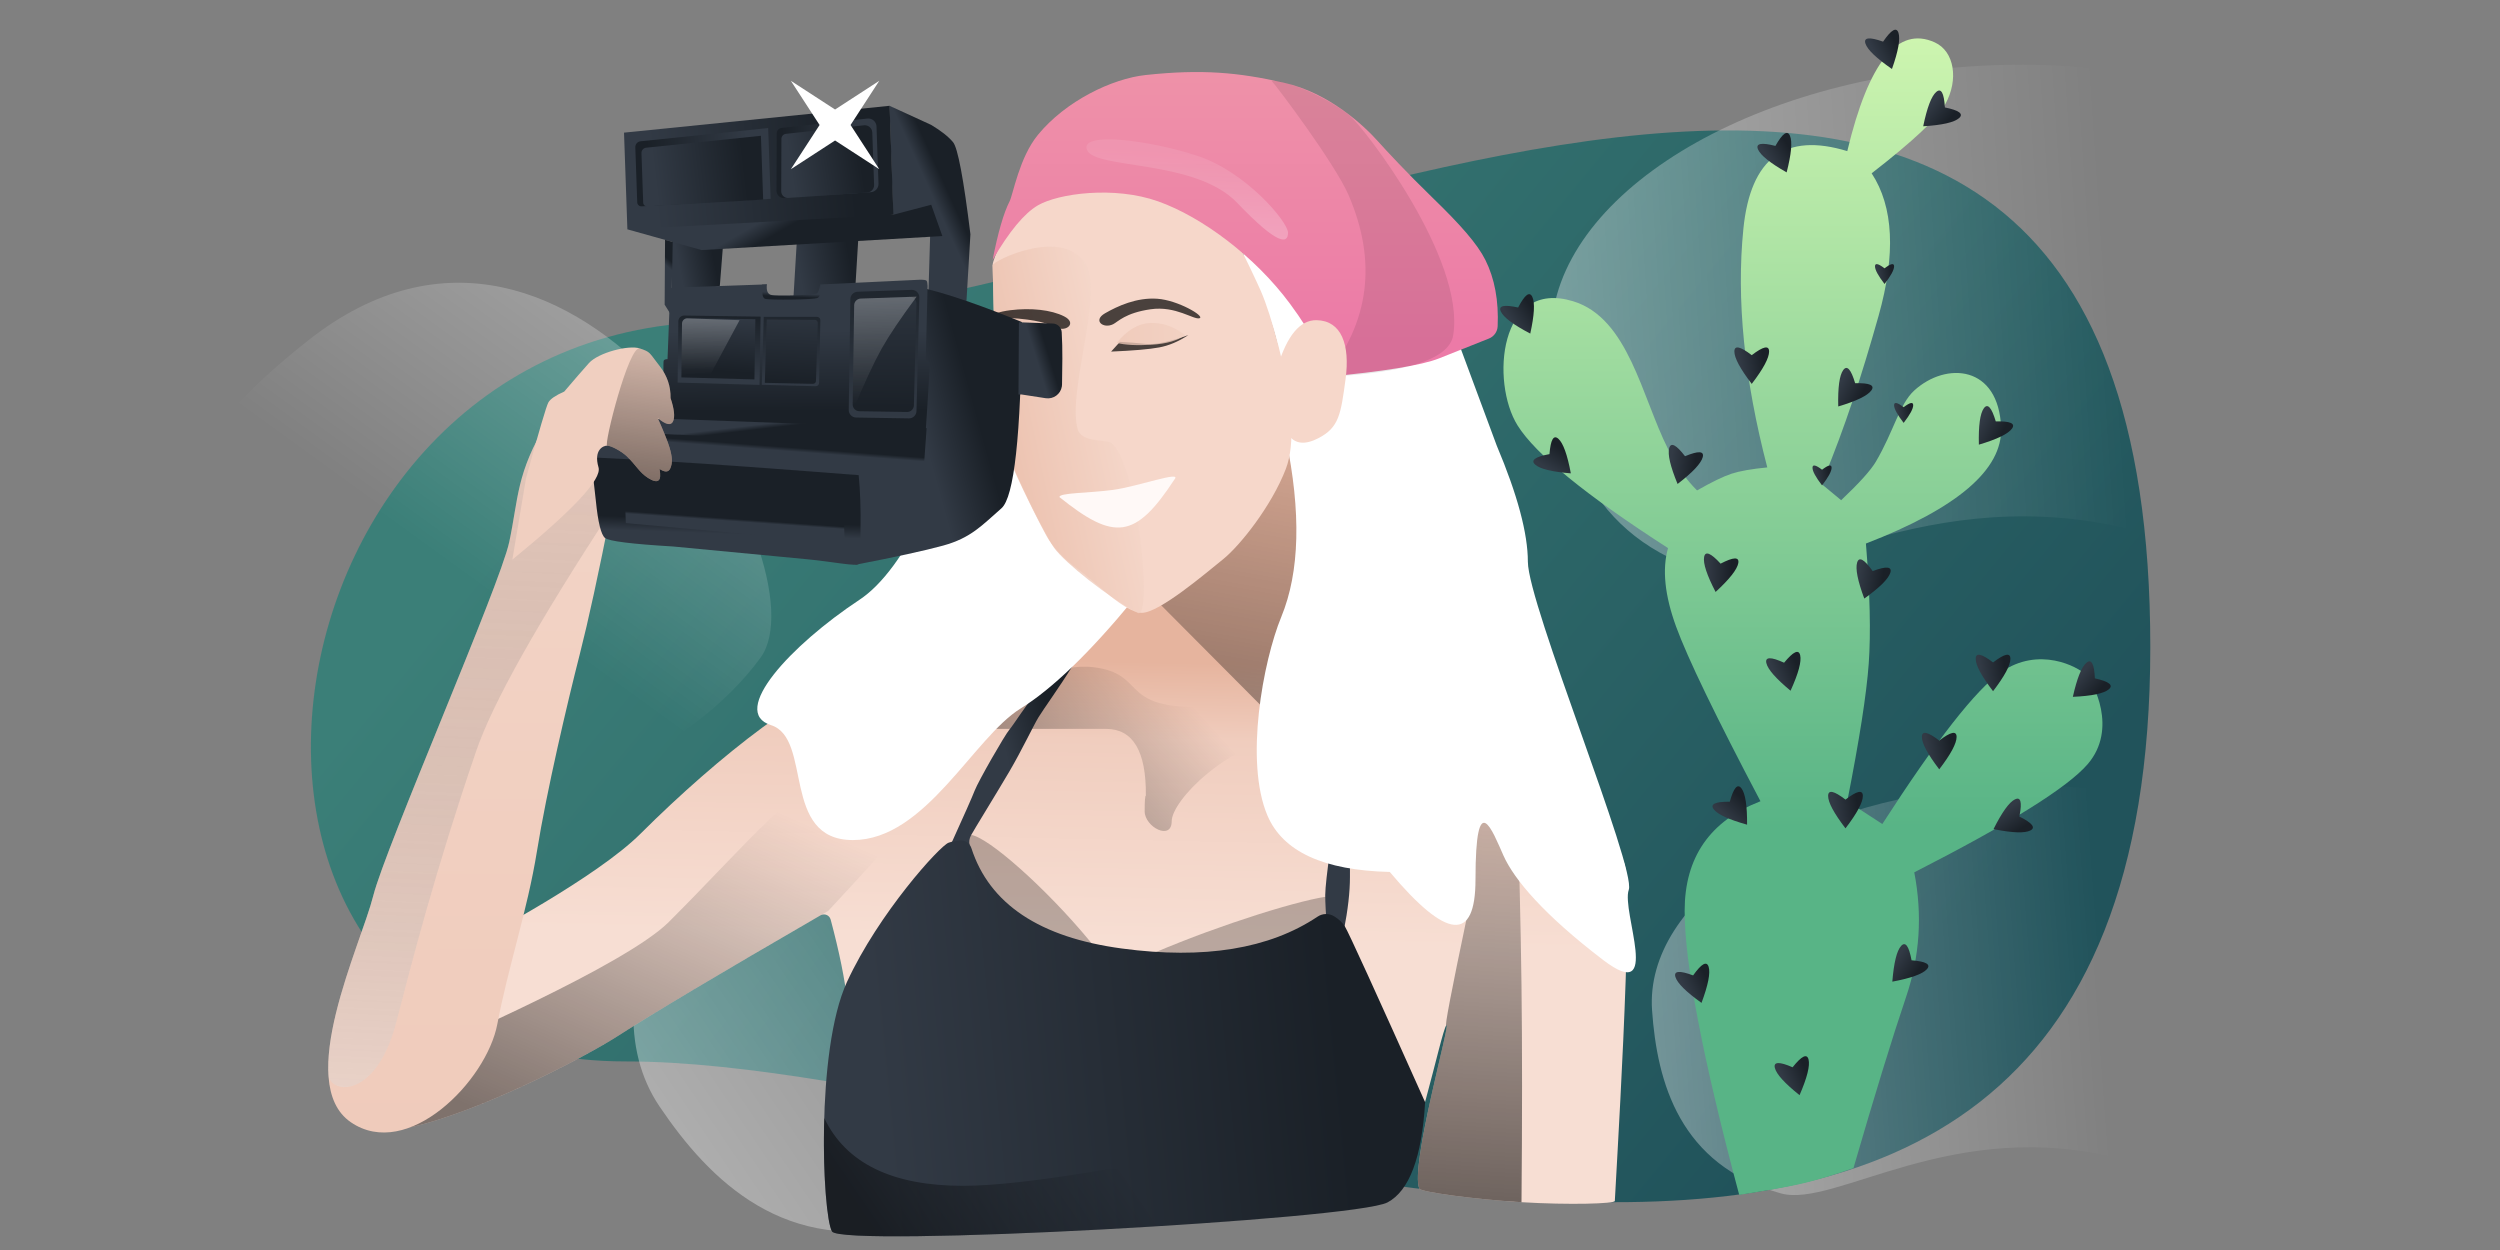 <?xml version="1.0" encoding="UTF-8"?>
<svg width="1440px" height="720px" viewBox="0 0 1440 720" version="1.1" xmlns="http://www.w3.org/2000/svg" xmlns:xlink="http://www.w3.org/1999/xlink">
    <rect x="0" y="0" width="1440" height="720" fill="#808080" stroke="none"/>
    <title>Best HD 2019 - Header Copy</title>
    <defs>
        <linearGradient x1="84.546%" y1="72.949%" x2="28.592%" y2="29.46%" id="linearGradient-1">
            <stop stop-color="#21535B" offset="0%"></stop>
            <stop stop-color="#3B7F78" offset="100%"></stop>
        </linearGradient>
        <linearGradient x1="134.837%" y1="6.318%" x2="35.17%" y2="6.318%" id="linearGradient-2">
            <stop stop-color="#FFFFFF" offset="0%"></stop>
            <stop stop-color="#FFFFFF" stop-opacity="0" offset="100%"></stop>
        </linearGradient>
        <linearGradient x1="134.837%" y1="6.318%" x2="35.17%" y2="6.318%" id="linearGradient-3">
            <stop stop-color="#FFFFFF" offset="0%"></stop>
            <stop stop-color="#FFFFFF" stop-opacity="0" offset="100%"></stop>
        </linearGradient>
        <linearGradient x1="134.837%" y1="6.318%" x2="35.17%" y2="6.318%" id="linearGradient-4">
            <stop stop-color="#FFFFFF" offset="0%"></stop>
            <stop stop-color="#FFFFFF" stop-opacity="0" offset="100%"></stop>
        </linearGradient>
        <linearGradient x1="55.407%" y1="104.77%" x2="55.408%" y2="0%" id="linearGradient-5">
            <stop stop-color="#58B486" offset="0%"></stop>
            <stop stop-color="#58B486" offset="34.59%"></stop>
            <stop stop-color="#CFF6B0" offset="100%"></stop>
        </linearGradient>
        <linearGradient x1="82.641%" y1="25.813%" x2="12.833%" y2="37.197%" id="linearGradient-6">
            <stop stop-color="#1A2027" offset="0%"></stop>
            <stop stop-color="#323A45" offset="100%"></stop>
        </linearGradient>
        <linearGradient x1="82.117%" y1="25.813%" x2="13.43%" y2="37.197%" id="linearGradient-7">
            <stop stop-color="#1A2027" offset="0%"></stop>
            <stop stop-color="#323A45" offset="100%"></stop>
        </linearGradient>
        <linearGradient x1="69.65%" y1="67.057%" x2="70.864%" y2="32.197%" id="linearGradient-8">
            <stop stop-color="#F7DED3" offset="0%"></stop>
            <stop stop-color="#F0CDBE" offset="72.108%"></stop>
            <stop stop-color="#E6B49E" offset="100%"></stop>
        </linearGradient>
        <linearGradient x1="33.636%" y1="123.255%" x2="50%" y2="-33.185%" id="linearGradient-9">
            <stop stop-color="#000000" offset="0%"></stop>
            <stop stop-color="#000000" stop-opacity="0" offset="100%"></stop>
        </linearGradient>
        <linearGradient x1="47.173%" y1="123.255%" x2="50%" y2="-33.185%" id="linearGradient-10">
            <stop stop-color="#000000" offset="0%"></stop>
            <stop stop-color="#000000" stop-opacity="0" offset="100%"></stop>
        </linearGradient>
        <linearGradient x1="2.709%" y1="81.581%" x2="50%" y2="14.138%" id="linearGradient-11">
            <stop stop-color="#000000" offset="0%"></stop>
            <stop stop-color="#000000" stop-opacity="0" offset="100%"></stop>
        </linearGradient>
        <linearGradient x1="6.331%" y1="335.463%" x2="59.789%" y2="-96.976%" id="linearGradient-12">
            <stop stop-color="#E6B49E" offset="0%"></stop>
            <stop stop-color="#F7DED3" offset="100%"></stop>
        </linearGradient>
        <linearGradient x1="25.123%" y1="123.255%" x2="50%" y2="-33.185%" id="linearGradient-13">
            <stop stop-color="#FFFFFF" offset="0%"></stop>
            <stop stop-color="#000000" stop-opacity="0" offset="100%"></stop>
        </linearGradient>
        <linearGradient x1="2.709%" y1="57.322%" x2="50%" y2="41.685%" id="linearGradient-14">
            <stop stop-color="#000000" offset="0%"></stop>
            <stop stop-color="#000000" stop-opacity="0" offset="100%"></stop>
        </linearGradient>
        <linearGradient x1="65.279%" y1="25.813%" x2="32.602%" y2="37.197%" id="linearGradient-15">
            <stop stop-color="#1A2027" offset="0%"></stop>
            <stop stop-color="#323A45" offset="100%"></stop>
        </linearGradient>
        <linearGradient x1="50.38%" y1="25.813%" x2="49.567%" y2="37.197%" id="linearGradient-16">
            <stop stop-color="#1A2027" offset="0%"></stop>
            <stop stop-color="#323A45" offset="100%"></stop>
        </linearGradient>
        <linearGradient x1="85.409%" y1="39.494%" x2="9.682%" y2="44.439%" id="linearGradient-17">
            <stop stop-color="#1A2027" offset="0%"></stop>
            <stop stop-color="#323A45" offset="100%"></stop>
        </linearGradient>
        <linearGradient x1="2.709%" y1="53.644%" x2="50%" y2="45.862%" id="linearGradient-18">
            <stop stop-color="#000000" offset="0%"></stop>
            <stop stop-color="#000000" stop-opacity="0" offset="100%"></stop>
        </linearGradient>
        <linearGradient x1="91.24%" y1="26.948%" x2="-3.122%" y2="76.271%" id="linearGradient-19">
            <stop stop-color="#F7DED3" offset="0%"></stop>
            <stop stop-color="#E6B49E" offset="100%"></stop>
        </linearGradient>
        <linearGradient x1="50%" y1="-27.185%" x2="50%" y2="88.899%" id="linearGradient-20">
            <stop stop-color="#EF99A8" offset="0%"></stop>
            <stop stop-color="#EC7AA7" offset="100%"></stop>
        </linearGradient>
        <linearGradient x1="0%" y1="80.555%" x2="8.411%" y2="14.564%" id="linearGradient-21">
            <stop stop-color="#FFFFFF" offset="0%"></stop>
            <stop stop-color="#FFFFFF" stop-opacity="0.35" offset="100%"></stop>
        </linearGradient>
        <linearGradient x1="54.75%" y1="25.813%" x2="44.591%" y2="37.197%" id="linearGradient-22">
            <stop stop-color="#1A2027" offset="0%"></stop>
            <stop stop-color="#323A45" offset="100%"></stop>
        </linearGradient>
        <linearGradient x1="80.62%" y1="25.813%" x2="15.135%" y2="37.197%" id="linearGradient-23">
            <stop stop-color="#1A2027" offset="0%"></stop>
            <stop stop-color="#323A45" offset="100%"></stop>
        </linearGradient>
        <linearGradient x1="85.409%" y1="26.597%" x2="9.682%" y2="37.612%" id="linearGradient-24">
            <stop stop-color="#1A2027" offset="0%"></stop>
            <stop stop-color="#323A45" offset="100%"></stop>
        </linearGradient>
        <linearGradient x1="38.189%" y1="49.294%" x2="50%" y2="51.976%" id="linearGradient-25">
            <stop stop-color="#323A45" offset="0%"></stop>
            <stop stop-color="#1A2027" offset="100%"></stop>
        </linearGradient>
        <linearGradient x1="85.409%" y1="45.544%" x2="9.682%" y2="47.641%" id="linearGradient-26">
            <stop stop-color="#1A2027" offset="0%"></stop>
            <stop stop-color="#323A45" offset="100%"></stop>
        </linearGradient>
        <linearGradient x1="63.769%" y1="25.813%" x2="34.322%" y2="37.197%" id="linearGradient-27">
            <stop stop-color="#1A2027" offset="0%"></stop>
            <stop stop-color="#323A45" offset="100%"></stop>
        </linearGradient>
        <linearGradient x1="50.672%" y1="25.813%" x2="49.235%" y2="37.197%" id="linearGradient-28">
            <stop stop-color="#1A2027" offset="0%"></stop>
            <stop stop-color="#323A45" offset="100%"></stop>
        </linearGradient>
        <linearGradient x1="46.857%" y1="56.807%" x2="50%" y2="41.713%" id="linearGradient-29">
            <stop stop-color="#1A2027" offset="0%"></stop>
            <stop stop-color="#323A45" offset="100%"></stop>
        </linearGradient>
        <linearGradient x1="47.498%" y1="78.752%" x2="50%" y2="29.544%" id="linearGradient-30">
            <stop stop-color="#1A2027" offset="0%"></stop>
            <stop stop-color="#323A45" offset="100%"></stop>
        </linearGradient>
        <linearGradient x1="52.799%" y1="48.26%" x2="50%" y2="52.952%" id="linearGradient-31">
            <stop stop-color="#1A2027" offset="0%"></stop>
            <stop stop-color="#323A45" offset="100%"></stop>
        </linearGradient>
        <linearGradient x1="43.027%" y1="50.153%" x2="35.678%" y2="41.8%" id="linearGradient-32">
            <stop stop-color="#1A2027" offset="0%"></stop>
            <stop stop-color="#323A45" offset="100%"></stop>
        </linearGradient>
        <linearGradient x1="50%" y1="57.009%" x2="48.19%" y2="68.309%" id="linearGradient-33">
            <stop stop-color="#1A2027" offset="0%"></stop>
            <stop stop-color="#323A45" offset="100%"></stop>
        </linearGradient>
        <linearGradient x1="50%" y1="-8.205%" x2="40.116%" y2="85.477%" id="linearGradient-34">
            <stop stop-color="#1A2027" offset="0%"></stop>
            <stop stop-color="#323A45" offset="100%"></stop>
        </linearGradient>
        <linearGradient x1="50%" y1="-6.966%" x2="40.116%" y2="84.722%" id="linearGradient-35">
            <stop stop-color="#323A45" offset="0%"></stop>
            <stop stop-color="#1A2027" offset="100%"></stop>
        </linearGradient>
        <linearGradient x1="50%" y1="-105.67%" x2="50%" y2="94%" id="linearGradient-36">
            <stop stop-color="#FFFFFF" offset="0%"></stop>
            <stop stop-color="#FFFFFF" stop-opacity="0" offset="100%"></stop>
        </linearGradient>
        <linearGradient x1="50%" y1="-32.031%" x2="42.855%" y2="100%" id="linearGradient-37">
            <stop stop-color="#1A2027" offset="0%"></stop>
            <stop stop-color="#323A45" offset="100%"></stop>
        </linearGradient>
        <linearGradient x1="50%" y1="-32.031%" x2="43.194%" y2="100%" id="linearGradient-38">
            <stop stop-color="#323A45" offset="0%"></stop>
            <stop stop-color="#1A2027" offset="100%"></stop>
        </linearGradient>
        <linearGradient x1="50%" y1="-32.031%" x2="46.614%" y2="100%" id="linearGradient-39">
            <stop stop-color="#1A2027" offset="0%"></stop>
            <stop stop-color="#323A45" offset="100%"></stop>
        </linearGradient>
        <linearGradient x1="50%" y1="-32.031%" x2="46.555%" y2="100%" id="linearGradient-40">
            <stop stop-color="#323A45" offset="0%"></stop>
            <stop stop-color="#1A2027" offset="100%"></stop>
        </linearGradient>
        <linearGradient x1="50%" y1="-105.67%" x2="50%" y2="94%" id="linearGradient-41">
            <stop stop-color="#FFFFFF" offset="0%"></stop>
            <stop stop-color="#FFFFFF" stop-opacity="0" offset="100%"></stop>
        </linearGradient>
        <linearGradient x1="85.409%" y1="36.173%" x2="9.682%" y2="42.681%" id="linearGradient-42">
            <stop stop-color="#323A45" offset="0%"></stop>
            <stop stop-color="#1A2027" offset="100%"></stop>
        </linearGradient>
        <linearGradient x1="85.409%" y1="36.078%" x2="9.682%" y2="42.63%" id="linearGradient-43">
            <stop stop-color="#1A2027" offset="0%"></stop>
            <stop stop-color="#323A45" offset="100%"></stop>
        </linearGradient>
        <linearGradient x1="85.409%" y1="42.573%" x2="9.682%" y2="46.068%" id="linearGradient-44">
            <stop stop-color="#323A45" offset="0%"></stop>
            <stop stop-color="#1A2027" offset="100%"></stop>
        </linearGradient>
        <linearGradient x1="85.409%" y1="42.535%" x2="9.682%" y2="46.049%" id="linearGradient-45">
            <stop stop-color="#1A2027" offset="0%"></stop>
            <stop stop-color="#323A45" offset="100%"></stop>
        </linearGradient>
        <linearGradient x1="53.518%" y1="51.413%" x2="55.411%" y2="47.287%" id="linearGradient-46">
            <stop stop-color="#323A45" offset="0%"></stop>
            <stop stop-color="#1A2027" offset="100%"></stop>
        </linearGradient>
        <linearGradient x1="61.476%" y1="25.813%" x2="36.932%" y2="37.197%" id="linearGradient-47">
            <stop stop-color="#1A2027" offset="0%"></stop>
            <stop stop-color="#323A45" offset="100%"></stop>
        </linearGradient>
        <linearGradient x1="37.58%" y1="123.255%" x2="50%" y2="-33.185%" id="linearGradient-48">
            <stop stop-color="#000000" offset="0%"></stop>
            <stop stop-color="#000000" stop-opacity="0" offset="100%"></stop>
        </linearGradient>
        <linearGradient x1="301.312%" y1="45.437%" x2="-281.8%" y2="50.261%" id="linearGradient-49">
            <stop stop-color="#F7DED3" offset="0%"></stop>
            <stop stop-color="#E6B49E" offset="100%"></stop>
        </linearGradient>
    </defs>
    <g id="Best-HD-2019---Header-Copy" stroke="none" stroke-width="1" fill="none" fill-rule="evenodd">
        <polygon id="Page-1" points="0 720 1440 720 1440 0 0 0"></polygon>
        <g id="illu" transform="translate(70, 16.129)">
            <path d="M290.476,595.255 C566.635,595.255 1168.573,889.623 1168.573,356.597 C1168.573,-176.43 622.716,169.166 346.297,169.166 C69.879,169.166 14.316,595.255 290.476,595.255 Z" id="Oval" fill="url(#linearGradient-1)" fill-rule="nonzero"></path>
            <path d="M516.5,621.219 C654.847,621.219 767,556.972 767,477.719 C767,426.07 755.158,365.216 683.685,339.942 C645.486,326.435 555.946,387.286 437.861,347.534 C319.776,307.783 266,398.466 266,477.719 C266,556.972 378.153,621.219 516.5,621.219 Z" id="Oval-Copy-2" fill="url(#linearGradient-2)" opacity="0.552" style="mix-blend-mode: soft-light;" transform="translate(516.5, 479.545) rotate(146) translate(-516.5, -479.545) "></path>
            <path d="M248.963,460.291 C313.647,460.291 434.123,195.71 243.813,142.121 C53.504,88.533 80.293,208.074 80.293,311.382 C80.293,414.69 184.279,460.291 248.963,460.291 Z" id="Oval-Copy" fill="url(#linearGradient-3)" opacity="0.552" style="mix-blend-mode: soft-light;" transform="translate(212.735, 294.581) rotate(-54) translate(-212.735, -294.581) "></path>
            <path d="M1073.5,305.219 C1211.847,305.219 1324,240.972 1324,161.719 C1324,110.07 1312.158,49.216 1240.685,23.942 C1202.486,10.435 1112.946,71.286 994.861,31.534 C876.776,-8.217 823,82.466 823,161.719 C823,240.972 935.153,305.219 1073.5,305.219 Z" id="Oval-Copy-2" fill="url(#linearGradient-2)" opacity="0.552" style="mix-blend-mode: soft-light;" transform="translate(1073.5, 163.545) rotate(176) translate(-1073.5, -163.545) "></path>
            <path d="M1081.5,663.871 C1192.233,663.871 1282,612.4 1282,548.908 C1282,507.53 1272.521,458.778 1215.314,438.53 C1184.74,427.709 1113.072,476.459 1018.557,444.613 C924.042,412.767 881,485.416 881,548.908 C881,612.4 970.767,663.871 1081.5,663.871 Z" id="Oval-Copy-2" fill="url(#linearGradient-4)" opacity="0.552" style="mix-blend-mode: soft-light;" transform="translate(1081.5, 550.371) rotate(176) translate(-1081.5, -550.371) "></path>
            <path d="M931.784,672.122 C910.833,593.785 900.358,539.238 900.358,508.483 C900.358,477.727 914.915,456.692 944.028,445.38 C918.24,396.428 902.053,362.932 895.466,344.892 C888.878,326.852 887.32,311.748 890.789,299.58 C843.379,269.038 814.491,245.487 804.123,228.928 C788.572,204.088 793.333,144.309 836.145,157.399 C868.012,167.142 875.584,212.333 890.789,242.475 C895.757,252.323 901.327,260.283 907.501,266.356 C916.105,261.459 922.75,258.242 927.436,256.707 C932.123,255.171 938.962,253.97 947.955,253.102 C934.654,202.121 930.068,156.28 934.197,115.579 C938.325,74.878 958.271,59.99 994.032,70.916 C1006.331,19.542 1023.117,-1.339 1044.39,8.272 C1055.773,13.415 1058.267,29.755 1050.534,43.791 C1046.055,51.921 1031.899,65.222 1008.066,83.695 C1020.713,102.95 1022.044,130.318 1012.061,165.8 C1002.154,201.006 992.332,230.74 980.881,258.413 C980.821,258.557 980.431,260.105 979.712,263.059 L990.506,271.986 C1000.917,262.145 1007.584,254.744 1010.505,249.782 C1020.891,232.14 1024.01,216.653 1032.616,208.796 C1050.972,192.037 1081.328,194.179 1082.636,230.268 C1083.509,254.326 1057.553,276.554 1004.769,296.951 C1007.113,325.586 1007.652,348.66 1006.385,366.173 C1005.118,383.686 1001.001,410.088 994.032,445.38 L1014.221,458.501 C1045.32,410.256 1068.125,381.093 1082.636,371.012 C1104.404,355.891 1126.782,367.907 1131.35,372.438 C1135.918,376.969 1149.856,403.734 1132.597,423.916 C1121.091,437.371 1087.764,458.178 1032.616,486.337 C1037.382,510.834 1035.807,534.772 1027.893,558.152 C1019.979,581.532 1009.876,614.39 997.585,656.724 C986.048,660.725 976.352,663.645 968.5,665.482 C960.648,667.32 948.409,669.533 931.784,672.122 Z" id="Path-39" fill="url(#linearGradient-5)" fill-rule="nonzero"></path>
            <g id="Group-4" transform="translate(55, 0)">
                <g id="Group-5" transform="translate(738, 0.126)">
                    <path d="M233.5,227.331 C237.167,222.57 239,219.177 239,217.152 C239,215.127 237.167,215.509 233.5,218.297 C229.833,215.509 228,215.127 228,217.152 C228,219.177 229.833,222.57 233.5,227.331 Z" id="Oval" fill="url(#linearGradient-6)"></path>
                    <path d="M202,219.874 C208.667,211.148 212,204.929 212,201.217 C212,197.505 208.667,198.204 202,203.314 C195.333,198.204 192,197.505 192,201.217 C192,204.929 195.333,211.148 202,219.874 Z" id="Oval" fill="url(#linearGradient-7)" transform="translate(202, 209.374) rotate(36) translate(-202, -209.374) "></path>
                    <path d="M283,241.874 C289.667,233.148 293,226.929 293,223.217 C293,219.505 289.667,220.204 283,225.314 C276.333,220.204 273,219.505 273,223.217 C273,226.929 276.333,233.148 283,241.874 Z" id="Oval" fill="url(#linearGradient-7)" transform="translate(283, 231.374) rotate(36) translate(-283, -231.374) "></path>
                    <path d="M146,204.874 C152.667,196.148 156,189.929 156,186.217 C156,182.505 152.667,183.204 146,188.314 C139.333,183.204 136,182.505 136,186.217 C136,189.929 139.333,196.148 146,204.874 Z" id="Oval" fill="url(#linearGradient-7)"></path>
                    <path d="M186.5,263.331 C190.167,258.57 192,255.177 192,253.152 C192,251.127 190.167,251.509 186.5,254.297 C182.833,251.509 181,251.127 181,253.152 C181,255.177 182.833,258.57 186.5,263.331 Z" id="Oval" fill="url(#linearGradient-6)"></path>
                    <path d="M222.5,147.331 C226.167,142.57 228,139.177 228,137.152 C228,135.127 226.167,135.509 222.5,138.297 C218.833,135.509 217,135.127 217,137.152 C217,139.177 218.833,142.57 222.5,147.331 Z" id="Oval" fill="url(#linearGradient-6)"></path>
                    <path d="M162,83.874 C168.667,75.148 172,68.929 172,65.217 C172,61.505 168.667,62.204 162,67.314 C155.333,62.204 152,61.505 152,65.217 C152,68.929 155.333,75.148 162,83.874 Z" id="Oval" fill="url(#linearGradient-7)" transform="translate(162, 73.374) rotate(-23) translate(-162, -73.374) "></path>
                    <path d="M223.525,24 C230.192,15.274 233.525,9.054 233.525,5.343 C233.525,1.631 230.192,2.33 223.525,7.44 C216.858,2.33 213.525,1.631 213.525,5.343 C213.525,9.054 216.858,15.274 223.525,24 Z" id="Oval" fill="url(#linearGradient-7)" transform="translate(223.525, 13.5) rotate(-18) translate(-223.525, -13.5) "></path>
                    <path d="M252.688,60.102 C259.355,51.376 262.688,45.157 262.688,41.445 C262.688,37.733 259.355,38.432 252.688,43.542 C246.022,38.432 242.688,37.733 242.688,41.445 C242.688,45.157 246.022,51.376 252.688,60.102 Z" id="Oval" fill="url(#linearGradient-7)" transform="translate(252.688, 49.602) rotate(49) translate(-252.688, -49.602) "></path>
                    <path d="M137,460.874 C143.667,452.148 147,445.929 147,442.217 C147,438.505 143.667,439.204 137,444.314 C130.333,439.204 127,438.505 127,442.217 C127,445.929 130.333,452.148 137,460.874 Z" id="Oval" fill="url(#linearGradient-7)" transform="translate(137, 450.374) rotate(-37) translate(-137, -450.374) "></path>
                    <path d="M200,460.874 C206.667,452.148 210,445.929 210,442.217 C210,438.505 206.667,439.204 200,444.314 C193.333,439.204 190,438.505 190,442.217 C190,445.929 193.333,452.148 200,460.874 Z" id="Oval" fill="url(#linearGradient-7)"></path>
                    <path d="M285,381.874 C291.667,373.148 295,366.929 295,363.217 C295,359.505 291.667,360.204 285,365.314 C278.333,360.204 275,359.505 275,363.217 C275,366.929 278.333,373.148 285,381.874 Z" id="Oval" fill="url(#linearGradient-7)"></path>
                    <path d="M254,426.874 C260.667,418.148 264,411.929 264,408.217 C264,404.505 260.667,405.204 254,410.314 C247.333,405.204 244,404.505 244,408.217 C244,411.929 247.333,418.148 254,426.874 Z" id="Oval" fill="url(#linearGradient-7)"></path>
                    <path d="M294.7,467.222 L295.402,466.297 C301.601,458.055 304.7,452.144 304.7,448.565 C304.7,444.853 301.367,445.552 294.7,450.662 L294.095,450.203 C287.832,445.513 284.7,444.967 284.7,448.565 C284.7,452.277 288.034,458.496 294.7,467.222 Z" id="Oval" fill="url(#linearGradient-7)" transform="translate(294.7, 456.722) rotate(64) translate(-294.7, -456.722) "></path>
                    <path d="M339,388.874 C345.667,380.148 349,373.929 349,370.217 C349,366.505 345.667,367.204 339,372.314 C332.333,367.204 329,366.505 329,370.217 C329,373.929 332.333,380.148 339,388.874 Z" id="Oval" fill="url(#linearGradient-7)" transform="translate(339, 378.374) rotate(50) translate(-339, -378.374) "></path>
                    <path d="M213.894,328.975 C220.561,320.248 223.894,314.029 223.894,310.317 C223.894,306.606 220.561,307.305 213.894,312.415 C207.227,307.305 203.894,306.606 203.894,310.317 C203.894,314.029 207.227,320.248 213.894,328.975 Z" id="Oval" fill="url(#linearGradient-7)" transform="translate(213.894, 318.475) rotate(17) translate(-213.894, -318.475) "></path>
                    <path d="M166,381.874 C172.667,373.148 176,366.929 176,363.217 C176,359.505 172.667,360.204 166,365.314 C159.333,360.204 156,359.505 156,363.217 C156,366.929 159.333,373.148 166,381.874 Z" id="Oval" fill="url(#linearGradient-7)" transform="translate(166, 371.374) rotate(-13) translate(-166, -371.374) "></path>
                    <path d="M127,324.874 C133.667,316.148 137,309.929 137,306.217 C137,302.505 133.667,303.204 127,308.314 C120.333,303.204 117,302.505 117,306.217 C117,309.929 120.333,316.148 127,324.874 Z" id="Oval" fill="url(#linearGradient-7)" transform="translate(127, 314.374) rotate(10) translate(-127, -314.374) "></path>
                    <path d="M106,262.874 C112.667,254.148 116,247.929 116,244.217 C116,240.505 112.667,241.204 106,246.314 C99.333,241.204 96,240.505 96,244.217 C96,247.929 99.333,254.148 106,262.874 Z" id="Oval" fill="url(#linearGradient-7)" transform="translate(106, 252.374) rotate(15) translate(-106, -252.374) "></path>
                    <path d="M34,259.874 C40.667,251.148 44,244.929 44,241.217 C44,237.505 40.667,238.204 34,243.314 C27.333,238.204 24,237.505 24,241.217 C24,244.929 27.333,251.148 34,259.874 Z" id="Oval" fill="url(#linearGradient-7)" transform="translate(34, 249.374) rotate(-48) translate(-34, -249.374) "></path>
                    <path d="M14,176.874 C20.667,168.148 24,161.929 24,158.217 C24,154.505 20.667,155.204 14,160.314 C7.333,155.204 4,154.505 4,158.217 C4,161.929 7.333,168.148 14,176.874 Z" id="Oval" fill="url(#linearGradient-7)" transform="translate(14, 166.374) rotate(-25) translate(-14, -166.374) "></path>
                    <path d="M114,561.874 C120.667,553.148 124,546.929 124,543.217 C124,539.505 120.667,540.204 114,545.314 C107.333,540.204 104,539.505 104,543.217 C104,546.929 107.333,553.148 114,561.874 Z" id="Oval" fill="url(#linearGradient-7)" transform="translate(114, 551.374) rotate(-17) translate(-114, -551.374) "></path>
                    <path d="M171,614.874 C177.667,606.148 181,599.929 181,596.217 C181,592.505 177.667,593.204 171,598.314 C164.333,593.204 161,592.505 161,596.217 C161,599.929 164.333,606.148 171,614.874 Z" id="Oval" fill="url(#linearGradient-7)" transform="translate(171, 604.374) rotate(-14) translate(-171, -604.374) "></path>
                    <path d="M234,551.874 C240.667,543.148 244,536.929 244,533.217 C244,529.505 240.667,530.204 234,535.314 C227.333,530.204 224,529.505 224,533.217 C224,536.929 227.333,543.148 234,551.874 Z" id="Oval" fill="url(#linearGradient-7)" transform="translate(234, 541.374) rotate(42) translate(-234, -541.374) "></path>
                </g>
                <g id="Group-2" transform="translate(0, 25)">
                    <path d="M500.576,325.802 C485.415,344.625 463.77,363.488 446.746,363.488 C429.721,363.488 408.161,347.173 368.726,349.445 C344.504,350.84 289.218,393.921 243.9,439.126 C218.683,464.279 153.979,498.426 149.24,500.997 C136.953,507.661 65.443,570.751 74.01,599.458 C76.435,607.581 88.018,612.205 103.719,609.715 C143.502,603.407 210.921,568.517 231.62,555.134 C250.389,542.998 289.045,519.992 347.587,486.116 L347.587,486.116 C349.499,485.009 351.947,485.662 353.053,487.574 C353.229,487.878 353.364,488.204 353.455,488.543 C363.451,525.875 366.366,552.213 362.2,567.56 C355.674,591.599 368.726,576.178 426.078,593.441 C483.43,610.705 666.275,647.478 678.094,638.292 C689.913,629.106 704.891,553.337 708.074,549.447 C711.257,545.557 686.809,631.5 692.579,643.58 C693.443,645.388 722.856,649.608 751.384,651.338 C778.668,652.993 805.139,652.238 805.139,650.636 C805.139,647.359 816.192,472.089 810.751,456.692 C805.309,441.296 792.397,413.599 763.918,403.764 C735.439,393.929 736.022,401.099 690.103,376.967 C644.183,352.834 640.337,333.588 632.738,316.784 C625.14,299.979 623.025,238.806 623.025,216.405 C623.025,194.003 594.239,252.308 583.826,263.49 C577.588,270.187 568.137,277.854 557.632,283.626 C529.591,299.033 511.06,299.34 511.06,296.046 C511.06,292.753 515.737,306.979 500.576,325.802 Z" id="Path-17" fill="url(#linearGradient-8)"></path>
                    <path d="M537.932,301.577 L603.938,367.91 L630.797,279.282 C629.691,256.426 628.066,241.05 625.922,233.153 C623.778,225.257 619.138,217.553 612,210.043 L537.932,301.577 Z" id="Path-13" fill="url(#linearGradient-9)" opacity="0.412" style="mix-blend-mode: soft-light;"></path>
                    <path d="M708.074,549.447 C711.257,545.557 686.809,631.5 692.579,643.58 C693.443,645.388 722.856,649.608 751.384,651.338 C751.812,603.295 751.812,561.682 751.384,526.5 C750.956,491.318 749.96,451.109 748.397,405.875 C735.471,406.495 726.834,411.313 722.486,420.328 C718.139,429.343 717.303,451.547 719.98,486.939 C710.948,529.949 706.979,550.785 708.074,549.447 Z" id="Path-17" fill="url(#linearGradient-10)" opacity="0.652" style="mix-blend-mode: soft-light;"></path>
                    <path d="M446.746,363.488 C429.721,363.488 400.72,401.492 361.285,403.764 C337.063,405.159 305.549,444.735 260.231,489.939 C235.015,515.093 128.746,560.57 124.006,563.141 C111.719,569.805 65.443,570.751 74.01,599.458 C76.435,607.581 88.018,612.205 103.719,609.715 C143.502,603.407 210.921,568.517 231.62,555.134 C250.866,542.69 291.02,518.817 352.084,483.515 L352.084,483.515 C426.542,403.497 458.095,363.488 446.746,363.488 Z" id="Path-17" fill="url(#linearGradient-11)" opacity="0.488" style="mix-blend-mode: soft-light;"></path>
                    <g id="Path-29" transform="translate(167.73, 396.436) rotate(-10) translate(-167.73, -396.436) translate(33.23, 196.436)">
                        <g id="Path-28" transform="translate(-0, 0)">
                            <path d="M156.849,76.649 C147.252,100.385 56.067,237.452 44.269,263.845 C32.47,290.238 -19.379,362.072 8.925,389.887 C37.23,417.702 90.049,380.229 101.908,348.843 C113.767,317.457 130.221,287.709 141.658,254.777 C153.094,221.844 173.567,174.062 185.73,147.158 C193.838,129.221 204.483,103.223 217.665,69.164 C243.955,67.204 258.684,61.678 261.853,52.586 C265.022,43.495 267.251,31.358 268.541,16.175 C231.409,-3.156 205.324,-4.342 190.287,12.615 C167.731,38.051 166.446,52.913 156.849,76.649 Z" id="Path-18" fill="url(#linearGradient-12)"></path>
                            <path d="M156.849,76.649 C147.252,100.385 56.067,237.452 44.269,263.845 C35.577,283.287 5.153,327.387 1.045,360.385 C-0.424,372.183 25.626,379.578 44.579,338.06 C60.037,304.201 82.423,254.92 117.184,191.935 C131.279,166.397 164.772,125.474 217.665,69.164 C243.955,67.204 258.684,61.678 261.853,52.586 C265.022,43.495 267.251,31.358 268.541,16.175 C231.409,-3.156 205.324,-4.342 190.287,12.615 C167.731,38.051 166.446,52.913 156.849,76.649 Z" id="Path-18" fill="url(#linearGradient-13)" opacity="0.412" style="mix-blend-mode: soft-light;"></path>
                        </g>
                    </g>
                    <path d="M421.369,548.421 C445.104,561.951 480.952,544.248 528.914,495.314 C541.243,471.39 544.93,457.632 539.973,454.042 C528.048,445.406 385.767,528.126 421.369,548.421 Z" id="Path-41" fill="#000000" style="mix-blend-mode: overlay;" opacity="0.251" transform="translate(478.886, 503.115) scale(-1, 1) rotate(-15) translate(-478.886, -503.115) "></path>
                    <path d="M501.567,519.656 C525.302,533.186 568.808,544.843 632.086,554.628 C653.621,518.29 661.91,498.325 656.953,494.735 C645.029,486.098 465.964,499.361 501.567,519.656 Z" id="Path-41" fill="#000000" style="mix-blend-mode: overlay;" opacity="0.251" transform="translate(577.618, 523.341) rotate(-15) translate(-577.618, -523.341) "></path>
                    <path d="M535.018,417.141 C535.244,391.519 527.6,378.709 512.086,378.709 C496.572,378.709 464.21,378.709 415,378.709 C455.196,352.483 485.248,340.651 505.156,343.213 C535.018,347.055 519.985,366.095 563.966,366.095 C607.947,366.095 647.952,329.046 678.843,359.05 C709.734,389.054 729.735,408.504 699.177,404.016 C668.619,399.527 664.956,373.018 622.934,380.006 C580.912,386.994 549.901,420.414 549.901,431.883 C549.901,443.353 534.328,435.221 534.328,426.181 C534.328,420.154 534.558,417.141 535.018,417.141 Z" id="Path-44" fill="url(#linearGradient-14)" opacity="0.412" style="mix-blend-mode: soft-light;"></path>
                    <path d="M433.501,445.576 C433.034,443.756 433.313,441.885 434.335,439.962 C435.87,437.078 449.376,415.208 456.435,403.178 C463.493,391.148 470.339,376.677 473.122,372.099 C475.904,367.521 486.137,353.279 491.916,343.808 C495.769,337.495 499.532,330.492 503.205,322.802 C498.224,326.791 495.302,329.223 494.44,330.097 C493.146,331.408 488.966,335.758 476.961,350.979 C464.957,366.2 459.171,375.894 456.435,379.107 C453.698,382.319 438.52,408.801 436.428,414.223 C435.033,417.837 430.409,428.288 422.555,445.576 L433.501,445.576 Z" id="Path-20" fill="url(#linearGradient-15)"></path>
                    <path d="M642.901,338.122 C642.56,362.088 642.56,380.352 642.901,392.915 C643.413,411.759 644.675,415.779 644.044,424.028 C643.413,432.277 638.328,466.133 638.328,474.466 C638.328,482.799 639.944,505.433 641.423,502.224 C642.409,500.085 644.951,497.629 649.052,494.857 C651.399,482.957 652.573,472.69 652.573,464.056 C652.573,451.106 652.573,428.381 652.573,425.617 C652.573,422.853 655.364,415.035 655.364,404.028 C655.364,393.022 652.573,377.081 652.573,370.115 C652.573,363.15 649.052,347.425 649.052,344.363 C649.052,342.322 647.002,340.242 642.901,338.122 Z" id="Path-21" fill="url(#linearGradient-16)"></path>
                    <path d="M362.875,524.454 C381.146,484.819 416.518,445.882 421.429,444.254 C423.328,443.624 425.443,443.192 427.773,442.957 L427.773,442.957 C430.775,442.655 433.58,444.49 434.506,447.362 C444.886,479.563 473.805,498.849 521.263,505.219 C568.593,511.573 606.157,505.447 633.955,486.841 L633.955,486.841 C636.811,484.929 640.52,484.856 643.45,486.653 C646.234,488.36 648.302,490.308 649.653,492.497 C651.772,495.928 667.179,529.679 695.874,593.75 C693.994,625.557 686.772,644.792 674.208,651.456 C655.364,661.451 359.711,677.518 354.227,668.173 C348.742,658.827 344.603,564.09 362.875,524.454 Z" id="Path-19" fill="url(#linearGradient-17)"></path>
                    <path d="M695.874,593.75 C693.994,625.557 686.772,644.792 674.208,651.456 C655.364,661.451 359.711,677.518 354.227,668.173 C351.337,663.25 348.822,634.632 349.759,602.855 C362.207,628.89 388.868,641.908 429.74,641.908 C447.912,641.908 475.541,638.735 512.625,632.389 C534.811,628.592 581.261,663.09 634.613,651.456 C648.559,648.414 668.979,629.179 695.874,593.75 Z" id="Path-19" fill="url(#linearGradient-18)" opacity="0.488" style="mix-blend-mode: soft-light;"></path>
                    <path d="M446.743,145.734 C421.814,234.159 396.236,287.037 370.009,304.369 C330.669,330.368 294.854,368.9 319.074,376.544 C343.293,384.189 324.55,442.748 366.3,442.748 C408.05,442.748 435.6,383.855 462.88,366.96 C481.066,355.696 502.692,334.833 527.758,304.369 L446.743,145.734 Z" id="Path-27" fill="#FFFFFF" fill-rule="nonzero"></path>
                    <path d="M589.561,95.552 C591.392,110.552 595.492,123.018 601.86,132.949 C605.349,138.391 609.491,149.431 611.855,162.587 C612.348,165.328 613.606,169.8 615.631,176.003 L641.701,132.949 L589.561,95.552 Z" id="Path-24" fill="#FFFFFF" fill-rule="nonzero"></path>
                    <path d="M714.778,155.349 L737.117,215.53 C749.072,243.847 755.05,266.149 755.05,282.438 C755.05,306.872 817.588,459.036 813.169,471.399 C808.75,483.762 832.758,538.035 798.464,511.863 C764.17,485.691 747.151,465.463 741,451.695 C734.849,437.928 724.885,411.096 724.885,465.463 C724.885,501.707 708.428,500.257 675.514,461.114 C637.369,460.213 613.878,449.375 605.04,428.6 C591.784,397.438 602.537,339.675 613.018,314.2 C623.669,288.311 624.54,253.975 615.631,211.192 L638.873,117.112 L714.778,155.349 Z" id="Path-26" fill="#FFFFFF" fill-rule="nonzero"></path>
                    <path d="M532.757,311.856 C522.717,311.856 505.152,293.349 496.299,287.002 C488.275,281.25 481.237,273.87 477.913,267.832 C470.922,255.132 444.548,203.491 446.743,189.25 C448.937,175.009 446.746,116.882 446.746,111.674 C446.746,108.002 454.39,91.62 469.68,62.526 C476.797,59.389 487.972,58.527 503.205,59.942 C518.438,61.356 541.798,65.425 573.286,72.148 C579.084,82.178 583.428,89.979 586.321,95.552 C592.188,106.857 599.311,122.067 601.195,126.394 C604.472,133.921 607.931,144.733 611.572,158.83 C619.722,191.427 621.075,214.813 615.631,228.987 C607.464,250.248 589.302,273.115 579.497,281 C569.691,288.885 542.798,311.856 532.757,311.856 Z" id="Path-22" fill="#F6D7CA"></path>
                    <path d="M530.167,311.856 C513.222,302.856 488.388,283.05 482.185,274.448 C475.982,265.846 444.548,203.491 446.743,189.25 C448.937,175.009 446.746,116.882 446.746,111.674 C446.746,109.148 488.128,88.79 500.77,111.731 C510.376,129.161 489.522,185.37 495.821,206.254 C497.813,212.856 508.649,212.298 513.385,213.343 C529.177,216.827 539.905,317.028 530.167,311.856 Z" id="Path-22" fill="url(#linearGradient-19)" opacity="0.777"></path>
                    <path d="M446.743,108.612 C449.852,92.758 453.11,81.505 456.516,74.855 C458.571,70.842 462.068,49.711 472.821,36.574 C488.797,17.056 515.54,4.157 534.914,2.079 C567.328,-1.396 588.144,0.566 614.454,6.484 C640.764,12.401 660.849,31.44 668.986,40.569 C672.932,44.997 685.52,58.589 700.353,72.957 C716.105,88.215 725.961,99.349 730.58,108.612 C735.936,119.353 738.293,132.079 737.651,146.791 L737.651,146.791 C737.514,149.933 735.548,152.704 732.628,153.871 C722.169,158.05 712.576,161.867 703.848,165.321 C693.834,169.283 671.994,172.844 638.328,176.003 C638.328,166.196 631.593,152.177 618.123,133.947 C597.918,106.601 567.363,83.847 542.077,74.855 C516.79,65.862 484.588,70.298 472.821,77.156 C464.976,81.728 456.284,92.213 446.743,108.612 Z" id="Path-23" fill="url(#linearGradient-20)"></path>
                    <path d="M607.532,5.561 C606.661,4.748 614.294,5.757 623.672,9.347 C633.553,13.128 645.399,19.662 652.354,25.391 C660.584,32.172 719.204,107.953 712.043,152 C709.82,165.673 685.248,173.674 638.328,176.003 C663.865,144.54 668.334,109.589 651.733,71.15 C643.928,53.079 609.754,7.635 607.532,5.561 Z" id="Path-23" fill="#000000" fill-rule="nonzero" opacity="0.092" style="mix-blend-mode: overlay;"></path>
                    <path d="M617.123,209.32 C620.882,214.675 626.688,215.299 634.541,211.192 C646.32,205.03 647.298,197.45 650.028,177.376 C652.758,157.301 647.626,143.567 633.371,143.295 C623.867,143.113 616.364,152.084 610.861,170.206 L617.123,209.32 Z" id="Path-25" fill="#F6D7CA"></path>
                    <path d="M501.205,45.392 C506.088,56.434 563.659,50.614 587.561,75.649 C611.462,100.684 616.901,99.22 616.901,92.931 C616.901,86.642 592.648,57.863 564.88,48.686 C537.112,39.509 496.321,34.349 501.205,45.392 Z" id="Path-30" fill="url(#linearGradient-21)" opacity="0.25" style="mix-blend-mode: soft-light;"></path>
                </g>
                <path d="M483.102,174.841 C488.628,177.968 495.13,173.339 488.088,168.799 C481.047,164.26 469.608,161.837 457.665,162.036 C445.722,162.235 430.332,167.535 433.589,168.799 C436.845,170.064 447.183,164.447 461.668,167.311 C476.153,170.175 480.421,173.324 483.102,174.841 Z" id="Path-37" fill="#000000" opacity="0.696" transform="translate(462.156, 168.944) rotate(-6) translate(-462.156, -168.944) "></path>
                <g id="Group" transform="translate(326.001, 179.035) rotate(-2) translate(-326.001, -179.035) translate(165.001, 47.035)">
                    <path d="M262.856,22.223 C265.452,25.552 268.167,43.332 271.002,75.561 L266.75,120.544 L245.284,114.317 L248.232,68.592 L226.85,62.821 L227.003,4.54747351e-13 L250.578,11.818 C256.168,15.425 260.261,18.894 262.856,22.223 Z" id="Path" fill="url(#linearGradient-22)"></path>
                    <polygon id="Path-4" fill="url(#linearGradient-23)" points="99.149 73.436 98.661 77.394 97.633 106.449 125.718 100.205 128.332 77.219"></polygon>
                    <polygon id="Path-5" fill="url(#linearGradient-24)" points="170.973 75.515 167.33 113.947 202.855 112.463 206.4 75.515"></polygon>
                    <path d="M73.632,65.851 L115.92,79.272 L254.811,76.051 L249.027,57.786 L226.85,62.821 C200.081,59.095 177.309,57.416 158.534,57.786 C139.759,58.155 111.458,60.844 73.632,65.851 Z" id="Path-3" fill="url(#linearGradient-25)"></path>
                    <polygon id="Path-2" fill="url(#linearGradient-26)" points="227.051 2.27373675e-12 73.632 10.112 73.632 65.851 227.051 62.833"></polygon>
                    <path d="M102.714,112.55 L179.633,113.853 C182.549,113.903 184.873,116.307 184.823,119.222 C184.822,119.297 184.819,119.373 184.815,119.448 L182.637,155.866 C182.464,158.77 179.974,160.986 177.07,160.823 L100.483,156.52 C97.573,156.352 95.346,153.862 95.503,150.951 L97.353,117.537 C97.509,114.704 99.877,112.502 102.714,112.55 Z" id="Rectangle" stroke="#979797" stroke-width="0.5"></path>
                    <path d="M198.221,263.497 C221.238,259.893 238.173,256.808 249.027,254.243 C265.308,250.395 272.04,243.129 283.342,233.953 C290.877,227.836 296.047,192.235 298.851,127.15 C277.232,117.381 259.382,110.444 245.3,106.337 C231.218,102.231 218.18,101.125 206.185,103.021 L198.221,263.497 Z" id="Path-11" fill="url(#linearGradient-27)"></path>
                    <path d="M95.102,72.645 L93.564,109.962 L96.775,115.487 C97.616,105.373 98.23,96.908 98.62,90.092 C99.009,83.276 99.291,77.916 99.466,74.012 L95.102,72.645 Z" id="Path-6" fill="url(#linearGradient-28)"></path>
                    <path d="M150.342,100.205 L152.848,100.205 C152.306,103.736 152.994,105.818 154.911,106.449 C157.787,107.396 180.487,107.504 181.565,106.449 C182.284,105.746 182.944,104.081 183.544,101.455 L185.143,113.947 L149.516,112.315 L149.516,101.455 L150.342,100.205 Z" id="Path-37" fill="url(#linearGradient-29)"></path>
                    <path d="M96.921,101.757 C96.921,103.55 95.99,116.755 94.129,141.372 C92.949,141.329 92.2,141.6 91.883,142.187 C91.565,142.774 91.247,155.224 90.928,179.539 L240.711,193.754 C243.77,164.137 245.14,149.014 244.822,148.384 C244.503,147.754 243.809,147.46 242.738,147.501 L245.3,104.42 C245.3,102.89 245.14,101.902 244.822,101.455 C244.503,101.009 243.133,100.768 240.711,100.733 L183.544,101.455 C183.811,105.845 183.24,108.396 181.829,109.11 C179.713,110.182 153.885,109.488 151.539,108.623 C149.974,108.046 149.64,105.282 150.535,100.33 C131.109,100.317 118.457,100.317 112.578,100.33 C104.8,100.349 99.824,100.04 98.14,100.33 C96.938,100.538 96.921,101.43 96.921,101.757 Z" id="Path-7" fill="url(#linearGradient-30)"></path>
                    <path d="M48.075,180.147 L47.14,186.367 C46.687,191.999 46.687,195.216 47.14,196.02 C47.656,196.934 53.097,199.113 85.429,202.351 C117.761,205.59 124.96,204.801 150.579,207.448 C176.199,210.095 198.445,211.951 201.089,211.986 C202.852,212.01 208.839,211.461 219.049,210.342 L239.631,207.448 L241.881,186.367 L75.675,175.599 L48.075,180.147 Z" id="Path-9" fill="url(#linearGradient-31)"></path>
                    <path d="M91.252,175.599 L75.675,175.599 L52.008,179.628 C49.099,180.183 47.804,180.534 48.122,180.683 C48.44,180.832 49.735,181.007 52.008,181.207 L193.434,193.032 C198.239,193.58 201.431,193.816 203.008,193.74 C204.585,193.664 207.396,193.205 211.439,192.363 L236.261,187.649 C239.764,186.944 241.63,186.516 241.859,186.367 C242.089,186.218 240.52,186.126 237.152,186.092 L91.252,175.599 Z" id="Path-8" fill="url(#linearGradient-32)"></path>
                    <path d="M48.075,196.343 L50.017,221.474 C50.827,233.924 52.334,241.118 54.538,243.055 C56.742,244.992 69.78,247.088 93.65,249.342 C134.741,254.723 160.261,258.057 170.211,259.343 C185.137,261.272 198.417,264.647 200.123,263.105 C201.828,261.564 200.963,260.371 201.828,243.055 C202.405,231.512 202.405,221.155 201.828,211.987 C162.374,207.545 132.759,204.319 112.983,202.306 C93.207,200.294 71.57,198.306 48.075,196.343 Z" id="Path-10" fill="url(#linearGradient-33)"></path>
                    <g id="Group-3" transform="translate(141.58, 138.65) rotate(1) translate(-141.58, -138.65) translate(99.58, 117.15)">
                        <path d="M48.622,1.512 L4.669,0.108 C2.814,0.048 1.262,1.504 1.203,3.359 C1.203,3.362 1.203,3.366 1.203,3.369 L0.186,38.654 L0.186,38.654 L47.33,40.8 L48.622,1.512 Z" id="Path-12" fill="url(#linearGradient-34)"></path>
                        <path d="M45.6,2.934 L6.423,1.696 C4.754,1.643 3.358,2.953 3.305,4.623 C3.305,4.625 3.305,4.628 3.305,4.63 L2.4,35.706 L2.4,35.706 L44.447,37.6 L45.6,2.934 Z" id="Path-12" fill="url(#linearGradient-35)"></path>
                        <path d="M36.492,3.334 L6.484,1.762 C4.816,1.675 3.394,2.956 3.306,4.624 C3.305,4.647 3.304,4.67 3.303,4.694 L2.4,35.706 L2.4,35.706 L17.962,36.407 L36.492,3.334 Z" id="Path-12" fill="url(#linearGradient-36)" opacity="0.566"></path>
                        <path d="M50.426,1.684 L48.623,40.769 L79.645,42.136 C80.704,42.182 81.601,41.361 81.648,40.302 C81.648,40.298 81.648,40.294 81.648,40.29 L83.012,4.212 C83.052,3.153 82.226,2.261 81.166,2.221 C81.153,2.221 81.14,2.22 81.127,2.22 L50.426,1.684 L50.426,1.684 Z" id="Path-14" fill="url(#linearGradient-37)"></path>
                        <path d="M52.143,3.2 L50.4,39.664 L78.074,40.734 C79.021,40.771 79.82,40.038 79.867,39.092 L81.513,5.743 C81.56,4.79 80.825,3.979 79.872,3.932 C79.859,3.932 79.846,3.931 79.833,3.931 L52.143,3.2 L52.143,3.2 Z" id="Path-14" fill="url(#linearGradient-38)"></path>
                    </g>
                    <path d="M204.895,106.4 L236.006,106.4 C238.392,106.4 240.326,108.334 240.326,110.72 C240.326,110.806 240.323,110.893 240.318,110.979 L236.396,176.27 C236.254,178.637 234.23,180.447 231.862,180.325 L201.507,178.769 C199.127,178.647 197.296,176.62 197.414,174.24 L200.581,110.506 C200.695,108.206 202.593,106.4 204.895,106.4 Z" id="Rectangle" fill="url(#linearGradient-39)"></path>
                    <path d="M206.536,110.4 L234.669,110.4 C236.817,110.4 238.557,112.141 238.557,114.288 C238.557,114.366 238.555,114.445 238.55,114.523 L235.009,172.957 C234.88,175.085 233.061,176.713 230.931,176.605 L203.483,175.209 C201.34,175.098 199.69,173.272 199.795,171.129 L202.653,114.093 C202.757,112.024 204.465,110.4 206.536,110.4 Z" id="Rectangle" fill="url(#linearGradient-40)"></path>
                    <path d="M206.536,110.4 L238.8,110.4 L238.8,110.4 C229.186,122.443 222.104,132.215 217.552,139.717 C213.001,147.218 207.017,158.983 199.6,175.012 L202.653,114.093 C202.757,112.024 204.465,110.4 206.536,110.4 Z" id="Rectangle" fill="url(#linearGradient-41)" opacity="0.566"></path>
                    <path d="M164.46,10.565 L214.001,6.892 C216.618,6.698 218.897,8.663 219.091,11.28 C219.1,11.397 219.104,11.514 219.104,11.631 L219.104,44.607 C219.104,47.171 217.071,49.272 214.509,49.357 L164.601,51.004 C162.27,51.081 160.317,49.253 160.24,46.922 C160.237,46.821 160.237,46.719 160.241,46.618 L161.529,13.6 C161.592,11.99 162.853,10.684 164.46,10.565 Z" id="Rectangle" fill="url(#linearGradient-42)"></path>
                    <path d="M166.786,14.063 L211.907,10.707 C214.287,10.53 216.359,12.315 216.536,14.694 C216.544,14.801 216.548,14.908 216.548,15.015 L216.548,45.189 C216.548,47.52 214.7,49.43 212.371,49.507 L166.912,51.013 C164.792,51.083 163.017,49.422 162.947,47.302 C162.944,47.21 162.944,47.118 162.948,47.026 L164.122,16.823 C164.178,15.359 165.325,14.172 166.786,14.063 Z" id="Rectangle" fill="url(#linearGradient-43)"></path>
                    <path d="M82.969,15.419 L156.704,10.362 L156.704,10.362 L156.704,51.15 L82.296,52.899 C80.97,52.93 79.871,51.881 79.84,50.556 C79.839,50.537 79.839,50.519 79.839,50.5 L79.839,18.771 C79.839,17.005 81.207,15.54 82.969,15.419 Z" id="Rectangle" fill="url(#linearGradient-44)"></path>
                    <path d="M86.081,19.233 L152.384,14.674 L152.384,14.674 L152.384,51.445 L85.475,53.022 C84.283,53.05 83.293,52.106 83.265,50.913 C83.265,50.896 83.264,50.879 83.264,50.862 L83.264,22.25 C83.264,20.661 84.495,19.342 86.081,19.233 Z" id="Rectangle" fill="url(#linearGradient-45)"></path>
                    <polygon id="Path-15" fill="url(#linearGradient-46)" points="66.82 221.575 66.82 234.917 192.425 250.832 192.425 236.499"></polygon>
                    <path d="M297.136,168.819 L311.041,171.467 C315.469,172.31 319.741,169.405 320.584,164.978 C320.653,164.615 320.697,164.247 320.717,163.878 C320.997,158.529 321.23,153.596 321.417,149.078 C321.636,143.787 321.69,138.684 321.58,133.768 C321.519,131.047 319.399,128.818 316.684,128.621 L297.136,127.2 L297.136,127.2 L295.44,168.819 L297.136,168.819 Z" id="Path-16" fill="url(#linearGradient-47)"></path>
                    <path d="M0.774,253.671 L10.283,207.082 C18.671,180.2 23.474,165.789 24.693,163.849 C25.912,161.909 29.014,159.955 33.999,157.986 C40.13,151.265 45.061,145.961 48.793,142.074 C54.39,136.244 72.163,132.276 78.418,134.664 C84.673,137.051 83.396,136.907 89.507,145.301 C93.58,150.897 95.443,157.079 95.094,163.849 C97.014,170.323 97.325,174.824 96.025,177.35 C94.725,179.876 91.815,179.111 87.295,175.057 C90.504,183.007 92.562,188.719 93.47,192.193 C94.831,197.403 95.105,201.165 93.47,204.397 C92.38,206.551 90.321,206.551 87.295,204.397 C88.437,211.534 86.199,213.202 80.58,209.4 C75.663,206.072 73.738,201.561 68.729,196.469 C65.537,193.224 59.789,190.056 57.647,189.948 C55.505,189.839 49.607,192.05 52.229,202.296 C53.977,209.126 36.826,226.251 0.774,253.671 Z" id="Path-40" fill="#F0CFC0"></path>
                    <path d="M78.418,134.664 C84.673,137.051 83.396,136.907 89.507,145.301 C93.58,150.897 95.443,157.079 95.094,163.849 C97.014,170.323 97.325,174.824 96.025,177.35 C94.725,179.876 91.815,179.111 87.295,175.057 C90.504,183.007 92.562,188.719 93.47,192.193 C94.831,197.403 95.105,201.165 93.47,204.397 C92.38,206.551 90.321,206.551 87.295,204.397 C88.437,211.534 86.199,213.202 80.58,209.4 C75.663,206.072 73.738,201.561 68.729,196.469 C65.537,193.224 59.789,190.056 57.647,189.948 C55.505,189.839 72.163,132.276 78.418,134.664 Z" id="Path-40" fill="url(#linearGradient-48)" opacity="0.569" style="mix-blend-mode: soft-light;"></path>
                </g>
            </g>
            <path d="M613.412,171.715 C618.938,174.841 625.44,170.213 618.398,165.673 C611.356,161.133 600.756,155.543 588.814,155.742 C576.871,155.941 560.641,164.408 563.898,165.673 C567.155,166.937 577.835,159.132 592.321,161.995 C606.806,164.859 610.731,170.198 613.412,171.715 Z" id="Path-37" fill="#000000" opacity="0.696" transform="translate(592.475, 164.237) scale(-1, 1) rotate(-3) translate(-592.475, -164.237) "></path>
            <path d="M570,176.871 C575.604,180.575 581.209,182.95 586.814,183.996 C592.418,185.043 601.642,185.841 614.485,186.391 L609.4,180.779 C604.741,180.993 599.771,181.388 594.49,181.963 C589.208,182.538 581.045,180.841 570,176.871 Z" id="Path-31" fill="#000000" opacity="0.696" transform="translate(592.242, 181.631) scale(-1, 1) translate(-592.242, -181.631) "></path>
            <path d="M544,254.338 C544.762,251.888 560.056,259.664 573.641,264.158 C587.226,268.652 614.46,271.49 608.034,274.192 C572.676,295.279 561.266,290.988 544,254.338 Z" id="Path-248" fill="#FFF9F7" transform="translate(576.5, 270.371) rotate(-26) translate(-576.5, -270.371) "></path>
            <path d="M612.632,176.866 C606.119,171.913 599.415,169.591 592.521,169.898 C585.628,170.206 579.198,174.032 573.232,181.377 C578.076,182.615 584.788,182.97 593.369,182.442 C601.95,181.914 608.371,180.055 612.632,176.866 Z" id="Path-42" fill="url(#linearGradient-49)" opacity="0.777"></path>
            <polygon id="Star" fill="#FFFFFF" points="411 64.79 385.544 81.327 402.081 55.871 385.544 30.415 411 46.952 436.456 30.415 419.919 55.871 436.456 81.327"></polygon>
        </g>
    </g>
</svg>